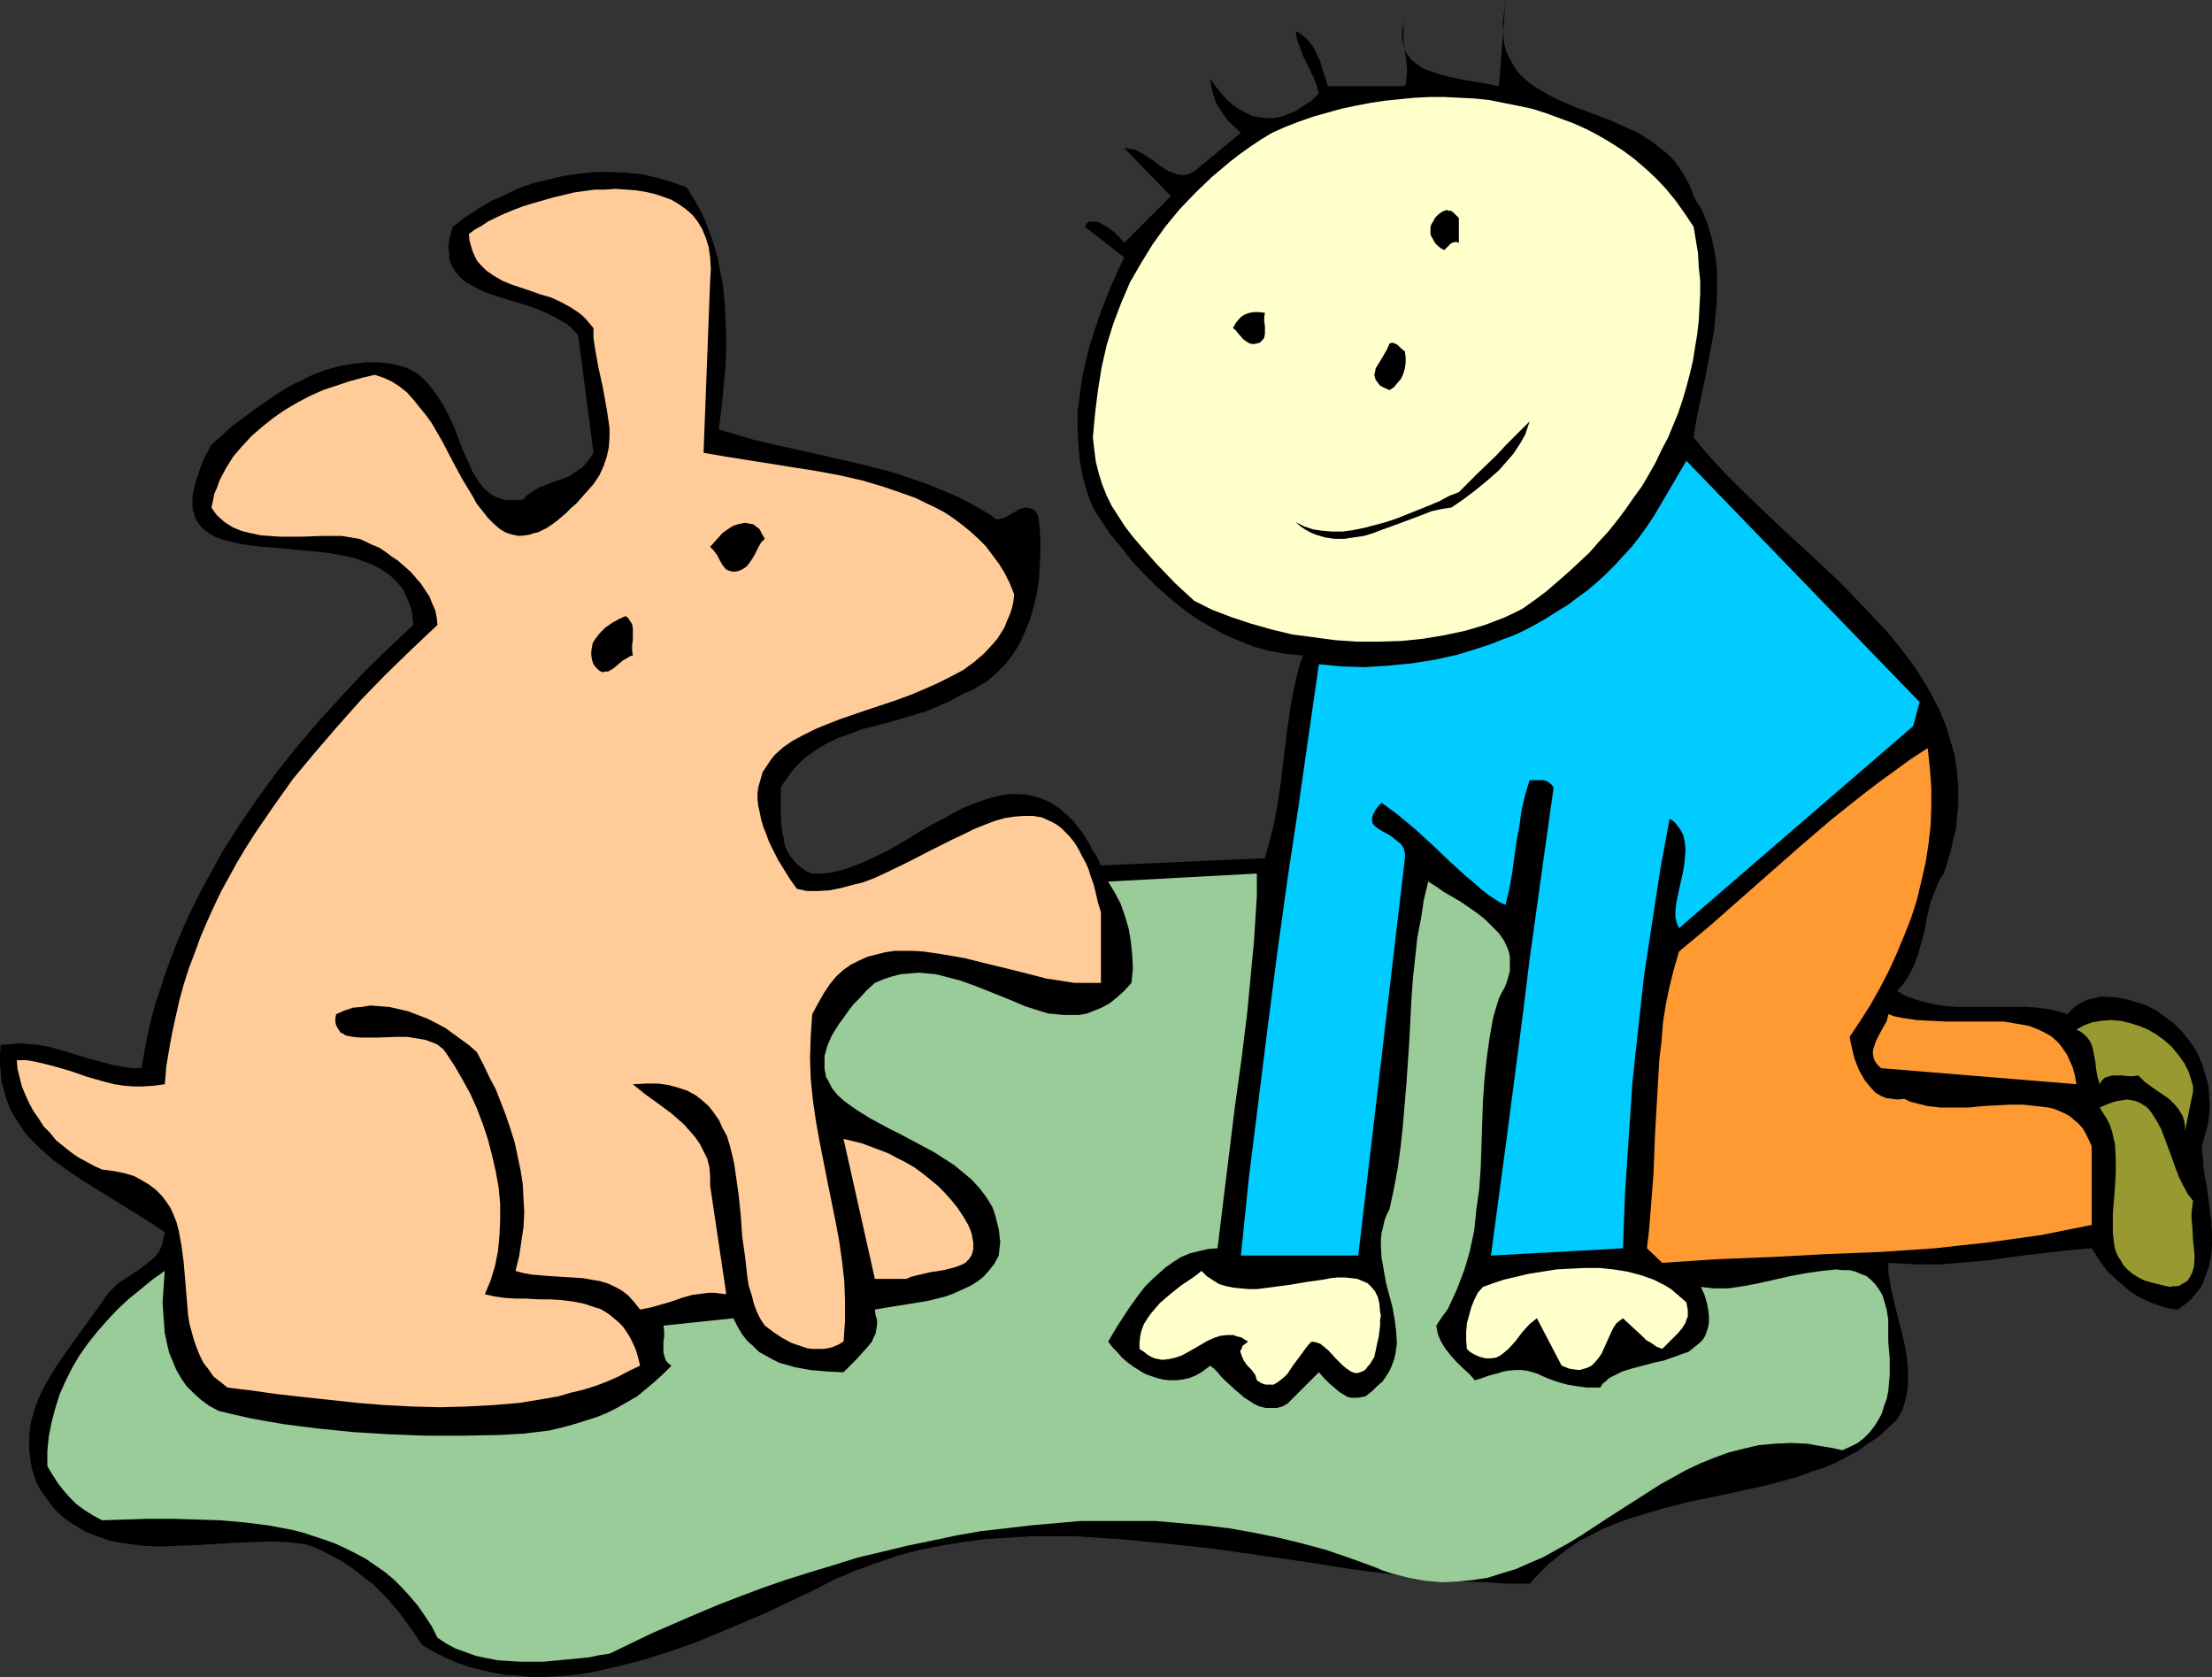 <?xml version="1.0" encoding="UTF-8" standalone="no"?>
<svg
   version="1.0"
   width="129.724mm"
   height="98.331mm"
   id="svg18"
   sodipodi:docname="Dog - Paw 1.wmf"
   xmlns:inkscape="http://www.inkscape.org/namespaces/inkscape"
   xmlns:sodipodi="http://sodipodi.sourceforge.net/DTD/sodipodi-0.dtd"
   xmlns="http://www.w3.org/2000/svg"
   xmlns:svg="http://www.w3.org/2000/svg">
  <rect width="100%" height="100%" fill="#333333" stroke="none"/>
  <sodipodi:namedview
     id="namedview18"
     pagecolor="#ffffff"
     bordercolor="#000000"
     borderopacity="0.25"
     inkscape:showpageshadow="2"
     inkscape:pageopacity="0.0"
     inkscape:pagecheckerboard="0"
     inkscape:deskcolor="#d1d1d1"
     inkscape:document-units="mm" />
  <defs
     id="defs1">
    <pattern
       id="WMFhbasepattern"
       patternUnits="userSpaceOnUse"
       width="6"
       height="6"
       x="0"
       y="0" />
  </defs>
  <path
     style="fill:#000000;fill-opacity:1;fill-rule:evenodd;stroke:none"
     d="m 375.396,43.466 0.808,1.454 0.97,1.454 0.646,1.616 0.646,1.616 0.97,3.232 0.646,3.232 0.485,3.393 v 3.393 3.393 l -0.323,3.555 -0.323,3.555 -0.646,3.393 -1.293,6.948 -1.454,6.787 -0.646,3.232 -0.485,3.232 2.262,2.747 2.424,2.747 2.586,2.747 2.586,2.585 5.494,5.332 5.656,5.332 5.656,5.171 5.656,5.332 5.333,5.494 2.586,2.747 2.586,2.747 2.262,2.747 2.262,2.909 2.101,2.909 1.939,3.07 1.616,2.909 1.616,3.232 1.293,3.07 0.97,3.232 0.97,3.393 0.485,3.393 0.323,3.555 v 3.716 l -0.323,3.716 -0.162,1.777 -0.485,1.939 -0.485,2.101 -0.485,1.939 -0.646,2.101 -0.646,1.939 -0.97,1.454 -0.646,1.616 -0.646,1.616 -0.646,1.616 -0.808,3.393 -0.646,3.555 -0.97,3.393 -0.485,1.616 -0.646,1.777 -0.646,1.454 -0.97,1.616 -0.97,1.454 -1.293,1.454 1.939,1.131 2.262,0.808 2.262,0.646 2.262,0.485 2.424,0.323 2.424,0.162 h 5.01 2.586 2.586 4.848 l 2.424,0.162 2.424,0.323 2.262,0.485 2.101,0.646 0.808,-0.97 0.97,-0.808 0.97,-0.646 0.97,-0.485 1.131,-0.485 1.131,-0.162 1.293,-0.323 h 1.131 l 2.586,0.162 2.262,0.485 2.262,0.646 0.97,0.323 0.97,0.323 2.262,1.131 1.939,1.454 1.939,1.454 1.616,1.616 1.454,1.777 1.293,1.777 1.131,2.101 0.808,1.939 0.646,2.262 0.646,2.101 0.162,2.262 0.162,2.262 -0.162,2.262 -0.323,2.262 -0.646,2.262 -0.646,2.262 0.162,2.101 0.162,1.131 v 1.131 l 0.323,2.262 0.485,2.424 0.646,5.009 0.323,2.585 0.162,2.585 v 2.424 l -0.162,2.424 -0.485,2.424 -0.808,2.262 -0.323,0.97 -0.485,1.131 -0.646,0.97 -0.808,0.97 -0.808,0.97 -0.808,0.808 -1.131,0.808 -1.131,0.808 -1.454,-0.162 -1.454,-0.323 -1.454,-0.485 -1.454,-0.485 -1.293,-0.646 -1.454,-0.646 -1.293,-0.808 -1.131,-0.808 -2.424,-2.101 -2.262,-2.101 -1.778,-2.424 -0.808,-1.293 -0.808,-1.293 -5.656,0.485 -10.989,1.293 -5.494,0.808 -5.494,0.485 -5.656,0.485 h -2.909 -2.909 l -2.909,-0.162 -3.07,-0.162 v 1.939 l 0.323,1.939 0.323,2.101 0.485,2.101 1.131,4.524 1.131,4.524 0.485,2.262 0.323,2.424 0.162,2.262 v 2.262 l -0.162,2.101 -0.485,2.262 -0.646,2.101 -0.646,0.97 -0.485,0.97 -2.101,1.939 -2.101,1.939 -2.262,1.454 -2.262,1.616 -2.424,1.293 -2.424,1.293 -2.586,1.131 -2.586,0.808 -2.586,0.97 -2.747,0.808 -5.494,1.454 -11.15,2.424 -5.656,1.131 -5.494,1.454 -5.494,1.616 -2.586,0.808 -2.586,0.97 -2.747,1.131 -2.424,1.293 -2.586,1.293 -2.424,1.616 -2.262,1.777 -2.262,1.777 -2.101,2.101 -2.101,2.262 h -4.848 l -4.848,-0.323 -4.848,-0.162 -5.01,-0.485 -10.019,-0.97 -10.019,-1.293 -10.181,-1.616 -20.362,-2.909 -10.342,-1.131 -10.181,-0.97 -5.01,-0.323 -5.171,-0.323 h -5.01 -5.01 l -5.01,0.323 -5.01,0.323 -4.848,0.646 -4.848,0.808 -4.848,0.97 -4.848,1.293 -4.686,1.616 -4.848,1.777 -4.525,1.939 -4.686,2.424 -4.848,2.262 -5.01,2.424 -5.333,2.262 -5.333,2.262 -5.494,2.262 -5.494,1.939 -5.656,1.777 -5.656,1.454 -5.656,1.293 -2.909,0.485 -2.747,0.323 -2.909,0.162 -2.747,0.162 h -2.747 l -2.747,-0.323 -2.747,-0.162 -2.747,-0.485 -2.747,-0.646 -2.586,-0.646 -2.747,-0.97 -2.586,-1.131 -2.586,-1.293 -2.424,-1.454 -2.424,-3.555 -2.586,-3.555 -2.909,-3.393 -3.07,-3.07 -1.778,-1.293 -1.778,-1.454 -1.778,-1.293 -1.778,-1.131 -1.939,-0.97 -1.778,-0.97 -2.101,-0.97 -1.939,-0.646 -3.878,-0.485 -3.878,-0.162 -4.04,0.162 -4.04,0.162 -8.08,0.485 -4.202,0.162 -3.878,0.162 -4.04,-0.162 -3.717,-0.485 -1.939,-0.323 -1.778,-0.323 -1.778,-0.646 -1.778,-0.646 -1.616,-0.646 -1.616,-0.97 -1.616,-0.97 -1.616,-1.131 -1.454,-1.293 -1.293,-1.454 -1.293,-1.777 L 8.888,330.116 8.08,328.501 7.595,327.046 7.11,325.592 6.787,323.976 6.626,322.522 6.464,321.229 v -1.454 -1.454 l 0.323,-2.747 0.646,-2.585 0.97,-2.747 1.131,-2.424 1.454,-2.585 1.454,-2.424 3.394,-4.848 3.394,-4.686 3.394,-4.686 0.808,-1.293 0.808,-0.97 0.97,-0.97 0.97,-0.97 2.262,-1.454 1.131,-0.808 1.131,-0.646 2.101,-1.616 0.97,-0.808 0.97,-0.97 0.646,-0.97 0.485,-1.131 0.323,-1.454 0.323,-1.454 -2.909,-1.939 -3.07,-1.939 -12.766,-7.918 -3.07,-2.101 L 11.797,257.08 9.05,254.657 6.626,252.233 5.494,250.94 4.525,249.486 3.555,248.032 2.586,246.416 1.939,244.962 1.293,243.184 0.808,241.407 0.323,239.629 0.162,237.69 0,235.751 v -1.939 l 0.162,-2.262 2.101,-0.162 2.101,-0.162 2.101,0.162 1.939,0.162 1.939,0.323 1.939,0.485 3.717,1.131 3.717,1.131 3.717,0.97 1.778,0.485 1.939,0.323 2.101,0.323 h 2.101 l 0.646,-3.555 0.646,-3.555 0.808,-3.555 0.97,-3.555 1.131,-3.393 1.131,-3.555 1.293,-3.393 1.293,-3.393 1.454,-3.393 1.454,-3.232 1.616,-3.232 1.778,-3.393 3.555,-6.463 3.878,-6.14 4.202,-6.14 4.363,-5.979 4.686,-5.817 4.848,-5.655 5.01,-5.494 5.01,-5.332 5.333,-5.171 5.171,-4.848 -0.162,-1.454 -0.162,-1.454 -0.323,-1.131 -0.485,-1.293 -0.485,-0.97 -0.485,-1.131 -0.646,-0.97 -0.646,-0.808 -1.616,-1.616 -1.778,-1.293 -2.101,-1.131 -2.101,-0.808 -2.262,-0.808 -2.424,-0.485 -2.424,-0.485 -2.586,-0.323 -5.333,-0.485 -5.01,-0.485 -2.586,-0.162 -2.424,-0.323 -2.262,-0.323 -2.101,-0.485 -1.939,-0.485 -1.778,-0.646 -1.454,-0.97 -1.293,-0.97 -0.485,-0.646 -0.485,-0.646 -0.485,-0.808 -0.162,-0.646 -0.323,-0.97 -0.162,-0.97 v -0.97 -1.131 l 0.162,-1.131 0.323,-1.293 0.323,-1.293 0.485,-1.454 0.485,-1.454 0.646,-1.616 0.808,-1.616 0.97,-1.777 4.686,-4.201 5.01,-3.716 2.586,-1.777 2.586,-1.777 2.586,-1.616 2.747,-1.293 2.586,-1.293 2.747,-0.97 2.909,-0.808 2.909,-0.485 2.747,-0.323 h 3.07 l 2.909,0.323 3.07,0.808 1.293,0.646 1.293,0.808 1.131,0.97 0.97,0.97 0.97,1.131 0.808,1.131 1.616,2.424 1.293,2.424 1.293,2.747 1.939,5.171 1.131,2.424 0.97,2.262 1.293,2.101 0.646,0.808 0.808,0.97 0.808,0.646 0.808,0.646 0.97,0.485 0.97,0.323 1.131,0.323 h 1.131 1.293 l 1.454,-0.162 0.808,-0.97 0.97,-0.646 0.97,-0.646 0.97,-0.485 2.101,-0.808 2.262,-0.808 2.101,-0.808 0.97,-0.646 0.97,-0.646 0.97,-0.646 0.808,-0.97 0.808,-0.97 0.808,-1.293 -3.394,-26.015 -0.808,-0.97 -0.808,-0.808 -0.97,-0.808 -1.131,-0.646 -2.424,-1.293 -2.424,-1.131 -2.747,-0.97 -5.333,-1.616 -2.586,-0.808 -2.424,-0.97 -2.101,-1.131 -1.131,-0.646 -0.808,-0.646 -0.808,-0.808 -0.646,-0.808 -0.646,-0.97 -0.485,-0.97 -0.323,-0.97 v -1.293 l -0.162,-1.293 0.162,-1.454 0.323,-1.454 0.485,-1.616 2.747,-2.101 2.747,-1.777 2.909,-1.777 3.232,-1.454 3.07,-1.454 3.232,-1.131 3.394,-0.808 3.394,-0.808 3.394,-0.485 3.555,-0.323 h 3.394 l 3.394,0.162 3.555,0.323 3.394,0.808 3.232,0.97 3.232,1.131 1.778,2.909 1.616,2.909 1.293,3.07 1.131,3.232 0.97,3.232 0.646,3.393 0.646,3.393 0.323,3.555 0.162,3.555 0.162,3.393 v 3.716 l -0.162,3.393 -0.323,3.555 -0.323,3.555 -0.808,6.787 3.878,1.131 3.717,1.131 7.757,1.777 7.918,1.777 7.757,1.777 3.878,0.97 3.717,0.97 3.878,1.293 3.717,1.293 3.555,1.454 3.717,1.616 3.394,1.777 3.555,2.101 0.485,0.485 0.485,0.323 h 0.646 l 0.646,-0.162 0.646,-0.162 0.646,-0.323 1.293,-0.808 1.454,-0.808 0.646,-0.162 0.646,-0.162 0.808,0.162 0.646,0.162 0.646,0.485 0.646,0.97 0.323,2.747 0.162,2.747 v 3.07 l -0.162,2.909 -0.162,2.909 -0.485,2.909 -0.646,2.909 -0.808,2.747 -1.131,2.747 -1.131,2.585 -1.616,2.585 -1.616,2.101 -2.101,2.101 -1.131,0.97 -1.131,0.97 -1.293,0.646 -1.293,0.808 -1.454,0.646 -1.454,0.646 -2.586,1.454 -2.586,1.131 -2.747,1.131 -2.747,0.808 -5.494,1.616 -5.656,1.454 -2.586,0.97 -2.747,0.97 -2.424,1.131 -2.424,1.454 -2.262,1.616 -1.131,0.97 -0.97,0.97 -0.97,1.131 -0.808,1.131 -0.97,1.293 -0.808,1.293 v 2.909 2.909 l 0.162,2.747 0.162,1.454 0.323,1.293 0.162,1.293 0.485,1.293 0.646,1.131 0.808,0.97 0.808,0.97 0.97,0.808 1.131,0.808 1.293,0.485 h 2.101 l 1.939,-0.162 2.101,-0.485 2.101,-0.646 2.101,-0.808 1.939,-0.808 4.363,-2.101 4.202,-2.424 4.202,-2.585 4.202,-2.262 4.202,-2.262 2.101,-0.808 2.101,-0.808 2.101,-0.646 1.939,-0.485 2.101,-0.323 h 1.939 l 1.939,0.162 1.939,0.485 1.939,0.646 1.939,0.97 1.778,1.293 1.778,1.616 0.97,0.97 0.808,1.131 0.97,1.131 0.808,1.293 0.808,1.293 0.808,1.616 0.97,1.454 0.808,1.777 36.36,-1.616 0.808,-3.07 0.808,-2.909 0.646,-2.909 0.485,-2.747 0.808,-5.494 0.646,-5.332 0.646,-5.494 0.808,-5.494 0.485,-2.747 0.646,-2.909 0.646,-2.909 0.97,-2.909 -3.555,-0.323 -3.717,-0.646 -3.555,-0.97 -3.232,-1.293 -3.394,-1.454 -3.232,-1.777 -3.232,-1.939 -2.909,-2.101 -2.909,-2.424 -2.909,-2.585 -2.586,-2.585 -2.586,-2.747 -2.262,-2.909 -2.424,-2.909 -2.101,-3.07 -1.939,-3.07 -1.293,-3.393 -0.97,-3.555 -0.646,-3.555 -0.323,-3.716 -0.162,-3.555 v -3.555 l 0.485,-3.555 0.485,-3.716 0.808,-3.555 0.808,-3.393 1.131,-3.555 1.131,-3.393 1.293,-3.393 1.293,-3.232 1.454,-3.232 1.454,-3.07 -8.726,-6.787 0.323,-0.646 0.323,-0.323 0.485,-0.162 h 0.485 0.485 0.646 l 1.293,0.646 1.293,0.808 1.293,0.97 1.131,1.131 0.97,1.131 10.342,-10.341 -10.342,-10.665 1.131,0.162 1.131,0.162 0.97,0.485 0.97,0.485 1.939,1.293 1.939,1.454 1.778,1.131 0.97,0.323 0.97,0.323 0.808,0.162 h 0.97 l 0.97,-0.323 0.97,-0.485 10.342,-8.564 -1.454,-1.293 -1.293,-1.293 -1.131,-1.454 -0.97,-1.454 -0.808,-1.454 -0.485,-1.616 -0.485,-1.777 -0.162,-1.616 1.131,1.616 1.293,1.616 1.293,1.454 1.293,1.131 1.454,0.97 1.454,0.808 1.454,0.646 1.616,0.323 1.454,0.162 h 1.616 l 1.616,-0.323 1.778,-0.646 1.616,-0.646 1.616,-1.131 1.778,-1.131 1.616,-1.616 -0.485,-1.777 -0.646,-1.616 -1.616,-3.393 -0.808,-1.616 -0.646,-1.777 -0.646,-1.777 -0.323,-1.777 0.808,0.323 0.646,0.485 1.293,1.131 1.131,1.454 0.808,1.616 0.808,1.777 0.485,1.777 0.646,1.777 0.485,1.777 h 17.13 l 0.323,-0.808 v -0.808 l 0.162,-1.777 -0.162,-2.101 -0.323,-2.262 -0.323,-2.262 V 6.948 5.171 l 0.162,-0.808 0.162,-0.808 -0.323,1.293 -0.162,1.131 -0.162,1.131 V 8.241 l 0.162,0.97 0.162,0.808 0.323,0.97 0.323,0.808 0.485,0.646 0.485,0.646 1.293,1.131 1.454,0.97 1.778,0.646 1.778,0.646 1.939,0.485 3.878,0.808 3.878,0.646 1.778,0.323 1.778,0.323 L 333.704,0 v 0 l -0.323,2.747 -0.323,2.424 0.162,2.262 0.162,2.101 0.485,1.939 0.808,1.616 0.808,1.454 0.97,1.454 1.293,1.293 1.293,1.131 1.454,0.97 1.616,0.97 1.616,0.97 1.778,0.808 3.717,1.616 3.878,1.454 3.878,1.454 3.878,1.777 1.939,0.808 1.778,1.131 1.778,1.131 1.616,1.293 1.616,1.293 1.454,1.454 1.293,1.777 1.131,1.777 1.131,2.101 z"
     id="path1" />
  <path
     style="fill:#ffffcc;fill-opacity:1;fill-rule:evenodd;stroke:none"
     d="m 375.396,50.253 0.485,2.909 0.485,2.909 0.162,3.07 0.323,3.07 v 2.909 l -0.162,2.909 -0.162,3.07 -0.323,2.909 -0.485,2.909 -0.485,3.07 -0.646,2.747 -0.808,3.07 -0.808,2.747 -0.97,2.909 -1.131,2.747 -1.131,2.747 -1.454,2.747 -1.293,2.747 -1.454,2.585 -1.616,2.747 -1.778,2.424 -1.778,2.585 -1.939,2.585 -1.939,2.424 -2.101,2.262 -2.101,2.424 -2.262,2.101 -2.424,2.262 -2.424,2.101 -2.424,2.101 -2.586,1.939 -2.747,1.939 -1.939,0.97 -2.101,0.97 -2.101,0.808 -2.101,0.808 -4.363,1.293 -4.525,0.97 -4.848,0.808 -4.686,0.485 -5.01,0.162 h -4.848 l -4.848,-0.323 -4.848,-0.646 -4.848,-0.646 -4.686,-1.131 -4.525,-1.293 -4.363,-1.454 -4.202,-1.616 -3.878,-1.939 -4.202,-3.878 -4.04,-4.201 -3.717,-4.201 -1.778,-2.101 -1.616,-2.101 -1.454,-2.262 -1.454,-2.262 -1.131,-2.262 -0.97,-2.424 -0.808,-2.585 -0.646,-2.585 -0.323,-2.585 -0.323,-2.747 0.485,-5.332 0.646,-5.171 0.808,-5.009 1.131,-5.009 1.454,-4.686 1.778,-4.686 1.939,-4.524 2.424,-4.201 2.586,-4.201 2.909,-4.04 3.07,-3.716 3.555,-3.716 3.717,-3.555 4.04,-3.393 2.101,-1.616 2.262,-1.616 2.424,-1.616 2.424,-1.454 2.909,-1.293 2.909,-1.131 3.232,-1.131 6.302,-1.777 3.07,-0.646 3.394,-0.646 3.232,-0.485 3.232,-0.323 3.232,-0.323 3.394,-0.162 h 3.394 l 3.232,0.162 3.232,0.162 3.232,0.323 3.232,0.646 3.232,0.646 3.07,0.646 3.07,0.97 3.07,1.131 3.07,1.131 2.909,1.293 2.747,1.454 2.747,1.616 2.747,1.777 2.586,1.939 2.424,2.101 2.262,2.101 2.262,2.424 2.101,2.585 1.939,2.747 z"
     id="path2" />
  <path
     style="fill:#ffcc99;fill-opacity:1;fill-rule:evenodd;stroke:none"
     d="m 157.398,62.371 -1.454,37.972 4.686,0.808 5.01,0.808 5.171,0.808 5.01,0.808 5.171,0.808 5.171,0.97 5.01,1.131 4.848,1.454 4.686,1.616 2.262,0.808 2.262,1.131 2.101,0.97 2.101,1.131 1.939,1.293 1.939,1.454 1.778,1.454 1.778,1.616 1.616,1.616 1.454,1.939 1.454,1.939 1.293,2.101 1.131,2.262 0.97,2.424 -0.162,1.616 -0.323,1.454 -0.485,1.454 -0.646,1.454 -0.485,1.293 -0.808,1.293 -0.808,1.293 -0.97,1.131 -1.939,2.101 -2.262,1.939 -2.424,1.777 -2.747,1.454 -2.909,1.454 -2.909,1.293 -3.07,1.293 -3.07,1.131 -6.302,2.101 -6.141,2.101 -2.909,1.131 -2.747,1.131 -2.586,1.293 -2.424,1.293 -2.101,1.454 -1.778,1.616 -0.808,0.97 -0.646,0.97 -0.646,0.97 -0.646,0.97 -0.323,1.131 -0.323,1.131 -0.323,1.131 -0.162,1.293 v 1.293 l 0.162,1.454 0.323,1.454 0.323,1.616 0.485,1.616 0.646,1.616 0.646,1.777 0.97,1.939 0.97,1.939 1.293,2.101 1.293,2.101 1.616,2.262 2.262,0.485 h 2.424 l 2.586,-0.162 2.424,-0.485 2.424,-0.646 2.586,-0.646 2.586,-0.97 2.424,-1.131 5.01,-2.424 5.01,-2.585 4.848,-2.424 2.424,-1.131 2.262,-1.131 2.424,-0.97 2.101,-0.808 2.262,-0.646 2.101,-0.323 2.101,-0.162 h 2.101 l 1.939,0.323 1.778,0.808 0.97,0.485 0.808,0.485 0.808,0.646 0.808,0.808 0.808,0.808 0.808,0.97 0.808,1.131 0.646,1.131 0.646,1.293 0.808,1.454 0.646,1.454 0.485,1.616 0.646,1.777 0.485,1.939 0.485,2.101 0.646,2.101 v 15.674 h -1.939 -1.939 -1.939 l -2.101,-0.323 -4.202,-0.646 -4.363,-1.131 -4.525,-1.131 -4.686,-1.131 -4.525,-1.131 -4.686,-0.808 -2.101,-0.323 -2.262,-0.323 -2.262,-0.162 h -2.101 -2.101 l -2.101,0.323 -1.939,0.485 -1.939,0.485 -1.778,0.808 -1.939,0.97 -1.616,1.131 -1.616,1.454 -1.454,1.777 -1.293,1.939 -1.293,2.262 -1.293,2.424 -0.162,2.424 -0.162,2.424 -0.162,4.848 0.162,4.686 0.485,4.686 0.646,4.524 0.808,4.524 1.778,9.049 1.778,8.726 0.808,4.363 0.646,4.524 0.485,4.363 0.162,4.363 v 4.524 l -0.323,4.524 -1.131,0.646 -1.131,0.485 -1.131,0.323 -1.131,0.162 h -1.131 -1.293 l -1.131,-0.162 -0.97,-0.323 -2.424,-0.808 -2.101,-1.131 -1.939,-1.293 -1.939,-1.454 -0.97,-1.454 -0.808,-1.616 -0.646,-1.777 -0.485,-1.939 -0.646,-1.939 -0.323,-2.101 -0.485,-4.363 -0.646,-4.524 -0.323,-4.686 -0.485,-4.686 -0.646,-4.524 -0.323,-2.262 -0.485,-2.101 -0.485,-1.939 -0.646,-2.101 -0.97,-1.777 -0.808,-1.777 -1.131,-1.616 -1.131,-1.454 -1.454,-1.293 -1.454,-1.131 -1.778,-0.97 -1.939,-0.646 -2.262,-0.646 -2.424,-0.323 h -2.586 l -2.909,0.162 2.586,2.101 2.909,2.101 3.07,2.262 2.747,2.424 1.293,1.454 1.131,1.293 1.131,1.616 0.808,1.616 0.808,1.616 0.485,1.939 0.162,1.939 v 2.101 0 l 3.555,23.914 v 0.162 l -1.293,-0.162 -1.293,-0.162 h -1.293 l -1.293,0.162 -2.424,0.323 -2.262,0.646 -2.262,0.808 -4.525,1.293 -2.424,0.485 -1.293,-1.616 -1.293,-1.454 -1.454,-1.131 -1.454,-0.808 -1.778,-0.808 -1.616,-0.485 -1.939,-0.323 -1.778,-0.323 -7.595,-0.485 -3.878,-0.323 -1.778,-0.323 -1.778,-0.485 0.808,-3.232 0.485,-3.232 0.485,-3.232 0.162,-3.232 -0.162,-3.07 -0.162,-3.232 -0.485,-3.07 -0.646,-3.07 -0.646,-3.07 -0.97,-3.07 -0.97,-2.909 -1.131,-2.909 -1.131,-2.909 -1.454,-2.747 -1.293,-2.747 -1.454,-2.747 -1.616,-1.454 -1.778,-1.293 -1.778,-1.293 -1.778,-1.293 -2.101,-1.131 -1.939,-0.97 -2.101,-0.808 -2.101,-0.808 -2.101,-0.485 -2.101,-0.485 -2.101,-0.162 -2.101,-0.162 -1.939,0.323 -1.939,0.162 -1.939,0.646 -1.778,0.808 -0.162,0.97 v 0.808 l 0.162,0.646 0.323,0.646 0.323,0.485 0.323,0.485 0.646,0.323 0.485,0.323 1.616,0.323 1.616,0.162 h 3.878 l 4.202,-0.162 h 2.262 l 2.101,0.323 1.939,0.323 1.778,0.646 0.808,0.323 0.646,0.485 0.808,0.646 0.485,0.646 1.939,2.909 1.778,3.07 1.778,3.232 1.454,3.232 1.293,3.393 1.131,3.393 0.97,3.716 0.808,3.555 0.646,3.555 0.323,3.555 v 3.555 l -0.162,3.555 -0.323,3.393 -0.646,3.232 -0.97,3.232 -1.293,3.07 2.101,0.485 2.262,0.323 2.424,0.162 h 2.424 l 2.586,0.162 h 2.586 l 2.586,0.162 2.586,0.323 2.424,0.485 2.424,0.808 1.131,0.323 1.131,0.646 0.97,0.646 0.97,0.808 0.97,0.808 0.97,0.97 0.808,1.131 0.808,1.293 0.646,1.293 0.646,1.454 0.485,1.616 0.485,1.939 -2.424,1.131 -2.424,1.293 -2.586,1.131 -2.586,0.97 -2.586,0.808 -2.747,0.646 -2.747,0.808 -2.747,0.485 -2.909,0.485 -2.909,0.485 -5.818,0.485 -5.979,0.323 -5.979,0.162 -6.141,-0.162 -6.141,-0.323 -5.979,-0.485 -5.979,-0.646 -5.979,-0.646 -5.818,-0.646 -5.656,-0.808 -2.747,-0.323 -2.586,-0.323 -1.616,-1.293 -1.454,-1.131 -1.131,-1.616 -1.131,-1.454 -0.808,-1.616 -0.646,-1.616 -0.646,-1.777 -0.485,-1.777 -0.485,-1.777 -0.323,-1.939 -0.323,-3.878 -0.162,-1.939 -0.162,-1.939 -0.323,-3.878 -0.485,-3.716 -0.323,-1.777 -0.323,-1.777 -0.485,-1.777 -0.646,-1.616 -0.646,-1.454 -0.97,-1.454 -0.97,-1.293 -1.293,-1.293 -1.454,-1.131 -1.616,-0.97 -1.778,-0.97 -2.101,-0.646 -2.424,-0.485 -2.586,-0.323 -1.778,-0.808 -1.778,-0.97 -1.778,-0.97 -1.616,-1.131 -1.616,-1.293 -1.616,-1.293 -1.293,-1.616 -1.454,-1.454 -1.131,-1.777 -1.131,-1.616 -0.97,-1.777 -0.808,-1.777 -0.808,-1.939 -0.485,-1.939 -0.485,-1.939 -0.162,-1.939 h 2.101 l 1.939,0.323 2.101,0.485 1.939,0.485 3.878,1.131 3.717,1.293 4.04,1.131 1.939,0.485 2.101,0.323 2.101,0.162 h 2.101 l 2.424,-0.162 2.424,-0.323 0.323,-3.878 0.646,-3.878 0.646,-3.555 0.808,-3.716 0.808,-3.555 0.97,-3.555 1.131,-3.555 1.293,-3.393 1.293,-3.555 1.454,-3.393 1.454,-3.232 1.616,-3.393 1.778,-3.232 1.778,-3.232 1.939,-3.232 1.939,-3.07 4.202,-6.14 4.363,-6.14 4.848,-5.817 5.01,-5.817 5.171,-5.817 5.494,-5.655 5.656,-5.494 5.818,-5.494 -0.162,-1.616 -0.323,-1.616 -0.646,-1.454 -0.646,-1.616 -0.97,-1.454 -0.97,-1.454 -1.131,-1.293 -1.131,-1.293 -1.293,-1.131 -1.454,-1.293 -1.454,-0.97 -1.293,-0.97 -1.454,-0.97 -1.616,-0.646 -1.293,-0.646 -1.454,-0.646 -1.939,-0.323 -1.939,-0.323 h -2.262 -2.262 l -4.525,0.162 H 62.054 l -2.262,-0.162 -2.101,-0.162 -2.262,-0.485 -1.939,-0.485 -1.939,-0.808 -1.778,-1.131 -1.616,-1.454 -0.646,-0.808 -0.646,-0.97 0.323,-1.454 0.323,-1.616 0.646,-1.454 0.485,-1.454 1.454,-2.747 1.616,-2.585 1.939,-2.262 2.101,-2.262 2.424,-2.101 2.424,-1.939 2.586,-1.777 2.747,-1.616 2.747,-1.454 2.909,-1.293 2.909,-0.97 2.909,-0.97 2.909,-0.808 2.747,-0.646 1.939,0.646 1.778,0.808 1.778,1.131 1.616,1.293 1.454,1.616 1.293,1.616 1.454,1.777 1.293,1.777 2.424,4.201 2.101,4.04 2.262,4.201 2.262,3.716 0.97,1.777 1.293,1.616 1.131,1.454 1.293,1.293 1.293,1.131 1.293,0.808 1.454,0.485 1.616,0.323 1.616,-0.162 0.808,-0.162 0.97,-0.323 0.808,-0.162 0.97,-0.485 0.97,-0.485 0.97,-0.646 1.131,-0.808 0.97,-0.808 1.131,-0.97 1.131,-1.131 1.293,-1.131 1.131,-1.293 1.293,-1.454 1.293,-1.454 1.293,-1.939 0.97,-2.101 0.646,-1.939 0.485,-2.101 0.162,-2.262 v -2.101 l -0.323,-2.262 -0.323,-2.101 -0.808,-4.524 -0.97,-4.363 -0.808,-4.524 -0.323,-2.262 v -2.101 l -0.808,-0.97 -0.808,-0.97 -0.808,-0.808 -0.808,-0.646 -1.939,-1.293 -2.101,-1.131 -2.101,-0.97 -2.262,-0.646 -2.262,-0.808 -4.363,-1.454 -1.939,-0.808 -1.939,-1.131 -1.616,-1.131 -0.808,-0.808 -0.646,-0.646 -0.646,-0.808 -0.485,-0.97 -0.485,-1.131 -0.323,-1.131 -0.323,-1.131 -0.162,-1.454 1.293,-0.97 1.454,-0.808 1.454,-0.97 1.939,-0.97 1.778,-0.808 1.939,-0.808 2.101,-0.808 2.101,-0.646 4.525,-1.293 4.686,-1.131 2.262,-0.323 2.424,-0.323 h 2.262 l 2.262,-0.162 2.424,0.162 2.101,0.162 2.101,0.323 2.101,0.485 1.939,0.646 1.778,0.646 1.616,0.97 1.616,1.131 1.454,1.293 1.131,1.454 0.97,1.616 0.808,1.939 0.646,2.101 0.323,2.262 0.162,2.585 z"
     id="path3" />
  <path
     style="fill:#000000;fill-opacity:1;fill-rule:evenodd;stroke:none"
     d="m 323.361,48.314 v 5.494 l -0.485,-0.162 h -0.485 l -0.485,0.162 -0.323,0.162 -0.323,0.323 -0.323,0.323 -0.808,0.808 -0.646,-0.323 -0.646,-0.485 -0.646,-0.646 -0.323,-0.485 -0.323,-0.646 -0.323,-0.485 -0.162,-0.646 v -0.646 -0.646 l 0.162,-0.646 0.323,-0.485 0.323,-0.646 0.323,-0.485 0.646,-0.646 0.646,-0.485 0.646,-0.323 0.646,-0.162 0.323,0.162 h 0.485 l 0.485,0.323 0.646,0.646 z"
     id="path4" />
  <path
     style="fill:#000000;fill-opacity:1;fill-rule:evenodd;stroke:none"
     d="m 280.376,69.32 -0.162,0.97 v 0.97 l 0.162,0.97 v 0.97 0.808 l -0.162,0.808 -0.323,0.485 -0.323,0.323 -0.323,0.323 -0.646,0.162 -0.808,0.162 -0.808,-0.162 -0.808,-0.485 -0.646,-0.485 -1.131,-1.293 -0.485,-0.646 -0.646,-0.485 0.646,-1.131 0.646,-0.808 0.646,-0.646 0.808,-0.485 0.97,-0.323 0.97,-0.162 h 0.97 z"
     id="path5" />
  <path
     style="fill:#000000;fill-opacity:1;fill-rule:evenodd;stroke:none"
     d="m 311.403,77.884 0.162,1.293 v 1.293 l -0.162,1.131 -0.323,1.131 -0.485,1.131 -0.808,0.97 -0.808,0.97 -0.97,0.646 -1.131,-0.485 -0.97,-0.485 -0.485,-0.646 -0.485,-0.646 -0.162,-0.485 -0.162,-0.646 0.162,-0.646 0.162,-0.808 0.808,-1.293 1.616,-2.747 0.646,-1.454 0.646,-0.162 0.485,0.162 0.323,0.162 0.323,0.162 0.808,0.808 z"
     id="path6" />
  <path
     style="fill:#000000;fill-opacity:1;fill-rule:evenodd;stroke:none"
     d="m 339.036,93.396 -0.485,1.454 -0.485,1.454 -0.808,1.454 -0.808,1.293 -0.97,1.454 -0.97,1.131 -2.262,2.585 -2.586,2.262 -2.747,2.262 -2.586,1.939 -2.586,1.777 -2.101,0.323 -2.262,0.485 -2.101,0.808 -2.101,0.808 -4.363,1.616 -2.262,0.808 -2.101,0.808 -2.101,0.646 -2.262,0.323 -2.101,0.323 h -2.262 l -2.101,-0.323 -2.101,-0.646 -1.131,-0.485 -1.131,-0.646 -0.97,-0.646 -1.131,-0.97 1.939,0.97 1.939,0.646 2.101,0.323 2.101,0.162 h 2.424 l 2.262,-0.323 2.424,-0.485 2.424,-0.646 2.424,-0.646 2.424,-0.808 4.848,-1.939 2.424,-0.97 2.262,-0.97 2.101,-1.131 2.101,-0.808 4.202,-4.201 4.202,-4.04 1.939,-2.101 1.939,-1.939 1.778,-1.777 z"
     id="path7" />
  <path
     style="fill:#00ccff;fill-opacity:1;fill-rule:evenodd;stroke:none"
     d="m 424.038,160.938 -51.874,44.759 -0.485,-1.131 -0.323,-1.293 v -1.293 l 0.162,-1.616 0.162,-0.808 0.162,-0.808 0.323,-1.616 0.808,-3.555 0.323,-1.777 0.162,-1.777 0.162,-1.616 -0.162,-1.616 -0.323,-1.616 -0.646,-1.293 -0.485,-0.646 -0.485,-0.646 -0.646,-0.646 -0.808,-0.485 -2.101,11.472 -1.778,11.634 -1.778,11.634 -1.293,11.796 -1.293,11.957 -0.808,12.119 -0.808,12.119 -0.485,12.442 -29.25,1.616 1.778,-13.25 1.778,-13.25 3.394,-26.015 1.616,-13.088 1.778,-12.765 1.778,-12.765 1.778,-12.604 -0.485,-0.646 -0.646,-0.485 -0.485,-0.323 -0.808,-0.162 h -1.454 -0.646 -0.808 l -0.97,3.232 -0.808,3.393 -0.485,3.555 -0.646,3.393 -0.97,7.11 -0.646,3.555 -0.808,3.393 -1.131,-0.485 -1.293,-0.808 -1.454,-0.97 -1.454,-1.131 -1.616,-1.454 -1.778,-1.454 -1.778,-1.616 -1.778,-1.616 -3.717,-3.555 -3.878,-3.555 -1.939,-1.616 -1.939,-1.616 -1.939,-1.454 -1.778,-1.293 -0.646,0.646 -0.485,0.646 -0.323,0.485 -0.323,0.646 -0.162,0.323 -0.162,0.485 v 0.808 l 0.162,0.646 0.646,0.646 0.646,0.485 0.808,0.485 1.778,0.97 0.808,0.646 0.808,0.646 0.808,0.646 0.485,0.808 0.323,1.131 v 1.131 l -10.342,88.063 h -26.018 l 1.778,-17.29 2.101,-16.805 2.101,-16.805 2.101,-16.32 2.262,-16.32 2.424,-15.997 2.262,-15.835 2.262,-15.674 5.01,0.485 5.171,0.162 5.01,-0.323 5.171,-0.485 5.171,-0.808 5.171,-1.131 5.171,-1.616 2.424,-0.808 2.424,-0.97 2.586,-0.97 2.424,-1.131 2.424,-1.293 2.262,-1.293 2.262,-1.454 2.424,-1.454 2.101,-1.616 2.262,-1.616 2.101,-1.777 1.939,-1.777 2.101,-2.101 1.778,-1.939 1.939,-2.101 1.778,-2.262 1.616,-2.262 1.616,-2.424 7.11,-12.119 51.712,53.484 z"
     id="path8" />
  <path
     style="fill:#000000;fill-opacity:1;fill-rule:evenodd;stroke:none"
     d="m 169.518,119.411 -0.808,0.808 -0.485,0.808 -0.97,1.939 -0.485,0.808 -0.646,0.97 -0.646,0.808 -0.97,0.646 -0.808,0.323 -0.646,0.162 h -0.646 l -0.646,-0.162 -0.485,-0.162 -0.485,-0.323 -0.646,-0.808 -0.646,-1.131 -0.485,-0.97 -0.808,-1.131 -0.808,-0.808 1.293,-1.454 1.454,-1.616 1.616,-1.131 0.808,-0.485 0.97,-0.323 0.808,-0.162 0.808,-0.162 0.808,0.162 0.97,0.162 0.646,0.485 0.808,0.646 0.485,0.97 z"
     id="path9" />
  <path
     style="fill:#000000;fill-opacity:1;fill-rule:evenodd;stroke:none"
     d="m 140.269,145.264 -0.646,0.162 -0.485,0.323 -1.131,0.646 -1.131,0.97 -0.97,0.808 -1.131,0.646 h -0.646 l -0.485,0.162 -0.485,-0.162 -0.485,-0.323 -0.646,-0.646 -0.485,-0.646 -0.323,-0.97 -0.162,-0.97 v -0.97 l 0.162,-0.97 0.162,-0.808 0.485,-0.808 0.485,-0.646 0.646,-0.808 1.131,-1.131 1.616,-1.131 1.454,-0.808 1.454,-0.646 0.485,0.323 0.323,0.485 0.323,0.485 0.323,0.485 0.162,0.97 v 1.293 1.131 l -0.162,1.293 v 1.131 z"
     id="path10" />
  <path
     style="fill:#ff9932;fill-opacity:1;fill-rule:evenodd;stroke:none"
     d="m 427.27,165.785 0.485,4.363 0.323,4.363 v 4.201 l -0.162,4.363 -0.485,4.201 -0.646,4.04 -0.97,4.201 -0.97,4.04 -1.293,4.04 -1.616,4.04 -1.616,3.878 -1.778,3.878 -1.939,3.716 -2.101,3.716 -2.262,3.555 -2.262,3.393 0.485,2.424 0.646,2.585 0.97,2.424 0.646,1.131 0.646,1.131 0.808,0.97 0.808,0.97 0.808,0.808 1.131,0.646 1.131,0.485 1.293,0.162 1.293,0.162 1.454,-0.162 1.293,0.646 1.293,0.323 1.293,0.323 1.293,0.323 2.909,0.323 h 3.07 3.07 l 3.07,-0.323 6.141,-0.323 h 2.909 l 2.909,0.323 2.747,0.323 1.293,0.323 1.131,0.485 1.131,0.485 1.131,0.646 0.97,0.808 0.97,0.808 0.97,1.131 0.646,1.131 0.646,1.293 0.646,1.454 v 17.451 l -5.656,1.131 -5.656,1.131 -5.818,0.808 -5.818,0.808 -5.979,0.646 -5.818,0.646 -11.958,0.808 -12.12,0.485 -12.12,0.646 -12.12,0.485 -12.12,0.808 -3.394,-3.232 0.485,-4.201 0.323,-4.04 0.646,-8.402 0.323,-8.402 0.485,-8.402 0.485,-8.402 0.485,-4.04 0.323,-4.201 0.646,-4.04 0.808,-3.878 0.97,-3.878 1.131,-3.878 6.787,-5.655 6.787,-5.979 13.413,-11.796 6.787,-5.817 7.11,-5.655 3.394,-2.585 3.555,-2.585 3.555,-2.585 z"
     id="path11" />
  <path
     style="fill:#99cc99;fill-opacity:1;fill-rule:evenodd;stroke:none"
     d="m 269.872,276.632 -2.101,0.162 -2.101,0.485 -1.939,0.485 -1.939,0.808 -1.778,1.131 -1.616,1.131 -1.454,1.293 -1.616,1.454 -1.454,1.454 -1.293,1.616 -2.424,3.393 -2.424,3.716 -2.101,3.555 0.97,1.293 1.131,1.131 0.97,1.131 1.131,0.97 1.293,0.97 1.293,0.808 1.293,0.808 1.293,0.485 1.454,0.485 1.293,0.323 1.454,0.162 h 1.454 l 1.454,-0.162 1.454,-0.323 1.293,-0.485 1.454,-0.808 1.939,-1.454 0.808,0.646 0.808,0.808 0.808,0.97 0.97,0.97 2.101,1.939 2.101,1.777 2.262,1.454 1.131,0.485 1.293,0.323 h 1.131 1.293 l 1.293,-0.323 1.131,-0.646 6.949,-6.948 1.131,1.293 1.131,1.131 1.131,0.97 1.131,0.97 1.293,0.808 0.646,0.323 0.646,0.162 h 0.808 0.808 l 0.808,-0.162 0.808,-0.162 1.454,-1.131 1.131,-1.131 1.131,-0.97 0.808,-1.131 0.808,-1.293 0.485,-1.131 0.485,-1.293 0.323,-1.293 0.162,-1.131 0.162,-1.293 -0.162,-2.585 -0.323,-2.585 -0.485,-2.747 -1.454,-5.494 -0.485,-2.747 -0.485,-2.747 -0.162,-2.747 v -1.293 l 0.162,-1.454 0.323,-1.293 0.323,-1.454 0.485,-1.293 0.646,-1.293 0.97,-4.524 0.808,-4.363 0.646,-4.686 0.485,-4.524 0.808,-9.533 0.323,-4.686 0.323,-4.848 0.485,-9.372 0.323,-4.524 0.485,-4.524 0.485,-4.524 0.808,-4.201 0.646,-4.201 0.97,-4.04 1.778,1.131 1.616,1.131 1.939,1.131 1.939,1.131 3.717,2.585 1.616,1.293 1.616,1.616 1.454,1.454 1.131,1.616 0.808,1.777 0.323,0.97 0.162,0.97 v 0.97 1.131 0.97 l -0.323,1.131 -0.323,1.131 -0.485,1.293 -0.646,1.131 -0.646,1.293 -0.646,2.101 -0.646,2.262 -0.808,4.524 -0.646,4.686 -0.485,4.686 -0.323,4.686 -0.162,4.848 -0.323,9.695 -0.323,4.686 -0.646,4.686 -0.485,4.686 -0.97,4.524 -0.646,2.262 -0.646,2.101 -0.808,2.101 -0.808,2.101 -0.97,2.101 -0.97,2.101 -1.293,1.777 -1.293,1.939 0.323,1.777 0.646,1.616 0.97,1.616 1.131,1.454 1.293,1.454 1.454,1.454 1.454,1.293 1.293,1.454 1.616,-0.485 1.293,-0.485 1.131,-0.323 1.293,-0.323 0.97,-0.323 0.97,-0.162 1.616,-0.162 h 1.454 l 1.293,0.162 1.131,0.323 1.131,0.323 0.97,0.485 1.131,0.485 1.293,0.485 1.454,0.485 1.778,0.485 0.97,0.162 0.97,0.162 1.131,0.162 1.293,0.162 h 1.454 1.454 l 0.485,-0.808 0.808,-0.646 0.646,-0.646 0.97,-0.485 1.939,-0.97 2.101,-0.646 4.848,-1.293 2.262,-0.485 2.262,-0.808 2.262,-0.808 0.97,-0.323 0.808,-0.646 0.808,-0.646 0.808,-0.646 0.646,-0.646 0.646,-0.97 0.323,-0.97 0.323,-0.97 0.162,-1.131 v -1.293 l -0.162,-1.454 -0.323,-1.616 -0.485,-1.616 -0.808,-1.777 1.454,0.162 1.454,0.162 h 1.616 1.454 l 3.394,-0.485 3.394,-0.646 3.555,-0.808 3.555,-0.808 3.555,-0.646 3.394,-0.485 1.616,-0.162 1.454,-0.162 1.454,0.162 h 1.616 l 1.293,0.323 1.131,0.485 1.293,0.485 0.97,0.808 0.97,0.97 0.808,1.131 0.808,1.293 0.485,1.616 0.485,1.777 0.323,2.101 v 2.262 2.585 l 0.323,3.716 v 3.716 l -0.162,1.777 -0.162,1.777 -0.323,1.616 -0.646,1.777 -0.485,1.616 -0.808,1.454 -0.808,1.293 -1.131,1.454 -1.131,1.131 -1.454,1.131 -1.616,0.808 -1.778,0.808 -2.101,-0.485 -1.939,-0.323 -1.939,-0.323 -1.778,-0.323 -3.717,-0.162 -3.555,0.162 -3.555,0.323 -3.394,0.808 -3.232,0.808 -3.07,1.131 -3.232,1.293 -3.07,1.454 -2.909,1.616 -2.909,1.616 -5.818,3.716 -5.818,3.716 -5.656,3.716 -2.909,1.777 -2.909,1.616 -2.909,1.616 -3.07,1.293 -2.909,1.293 -3.232,0.97 -3.07,0.97 -3.232,0.485 -3.394,0.323 -3.394,0.162 -3.717,-0.323 -1.778,-0.323 -1.778,-0.323 -1.939,-0.485 -1.939,-0.485 -1.939,-0.646 -1.939,-0.808 -5.333,-1.939 -5.171,-1.777 -5.333,-1.454 -5.333,-1.293 -5.494,-1.131 -5.494,-0.97 -5.333,-0.646 -5.494,-0.485 -5.494,-0.485 h -5.494 -5.656 -5.494 l -5.494,0.485 -5.494,0.485 -5.494,0.646 -5.656,0.646 -5.494,0.97 -5.333,1.131 -5.494,1.131 -5.333,1.293 -5.494,1.293 -5.171,1.616 -5.333,1.616 -5.171,1.616 -5.171,1.777 -5.171,1.939 -5.01,1.939 -5.01,2.101 -4.848,2.101 -4.848,2.101 -4.686,2.262 -4.686,2.262 -2.262,0.323 -2.262,0.485 -5.01,0.485 -5.171,0.485 h -2.424 -2.586 l -2.586,-0.162 -2.424,-0.162 -2.586,-0.485 -2.262,-0.485 -2.262,-0.808 -2.262,-0.808 -2.101,-1.131 -1.939,-1.293 -1.293,-2.585 -1.616,-2.424 -1.454,-2.101 -1.778,-2.101 -1.778,-1.939 -1.778,-1.777 -1.939,-1.616 -2.101,-1.454 -2.101,-1.454 -2.101,-1.131 -2.262,-1.131 -2.424,-1.131 -2.262,-0.808 -2.424,-0.808 -2.424,-0.808 -2.586,-0.646 -5.171,-0.97 -5.171,-0.646 -5.494,-0.485 -5.171,-0.162 -5.494,-0.162 h -5.333 l -5.171,0.162 -5.01,0.162 -2.101,-1.131 -1.778,-1.131 -1.778,-1.293 -1.454,-1.454 -1.293,-1.454 -1.293,-1.616 -1.131,-1.777 -1.293,-2.101 v -3.393 l 0.323,-3.232 0.646,-3.232 0.808,-3.07 0.97,-3.07 1.293,-2.909 1.454,-2.909 1.616,-2.747 1.939,-2.747 1.939,-2.424 2.262,-2.585 2.262,-2.424 2.424,-2.262 2.586,-2.101 2.747,-2.262 2.747,-1.939 -0.323,4.686 -0.162,2.262 0.162,2.424 0.162,2.101 0.162,2.262 0.485,2.262 0.485,2.101 0.808,1.939 0.808,1.939 1.131,1.939 1.131,1.616 1.616,1.616 1.616,1.454 1.778,1.293 2.101,1.131 3.394,0.808 3.555,0.808 3.555,0.646 3.717,0.646 3.717,0.485 3.878,0.485 7.918,0.808 7.918,0.485 8.242,0.323 h 8.242 l 8.242,-0.162 2.747,-0.162 2.747,-0.162 2.586,-0.323 2.747,-0.323 2.747,-0.646 2.424,-0.646 2.586,-0.808 2.586,-0.808 2.424,-0.97 2.262,-1.131 2.262,-1.293 2.262,-1.293 1.939,-1.616 1.939,-1.616 1.939,-1.777 1.778,-1.777 -0.646,-0.485 -0.323,-0.323 -0.323,-0.485 -0.162,-0.485 -0.323,-1.131 v -1.131 -1.293 l 0.162,-1.131 v -1.293 l -0.162,-1.131 15.514,-1.616 0.97,1.939 0.97,1.616 1.131,1.454 1.293,1.131 1.293,1.293 1.454,0.808 1.454,0.808 1.616,0.808 1.778,0.485 1.616,0.485 3.555,0.646 3.717,0.323 3.555,0.162 1.454,-1.454 1.454,-1.454 1.454,-1.616 1.293,-1.454 0.646,-0.808 0.323,-0.808 0.485,-0.97 0.162,-0.97 0.162,-0.97 v -1.131 l -0.323,-0.97 -0.162,-1.293 3.878,-0.646 4.04,-0.646 3.878,-0.646 3.878,-0.97 1.778,-0.646 1.778,-0.808 1.778,-0.808 1.616,-0.97 1.454,-1.131 1.293,-1.454 1.131,-1.454 0.97,-1.777 0.162,-1.616 0.162,-1.454 -0.323,-2.747 -0.323,-1.293 -0.323,-1.293 -0.323,-1.131 -0.485,-1.293 -1.293,-2.101 -1.454,-1.939 -1.778,-1.939 -1.939,-1.616 -1.939,-1.616 -2.262,-1.454 -2.262,-1.454 -2.424,-1.293 -4.848,-2.585 -2.262,-1.131 -2.424,-1.293 -2.101,-1.131 -2.101,-1.293 -1.939,-1.293 -1.778,-1.293 -1.454,-1.293 -1.293,-1.616 -0.808,-1.616 -0.485,-0.808 -0.162,-0.97 -0.162,-0.808 v -0.97 -0.97 -0.97 l 0.323,-1.131 0.323,-1.131 0.485,-1.131 0.485,-1.131 0.808,-1.293 0.808,-1.293 0.97,-1.293 1.131,-1.616 1.131,-1.454 1.454,-1.454 1.454,-1.616 1.778,-1.616 1.939,-0.808 1.939,-0.646 1.939,-0.485 1.939,-0.162 1.939,-0.162 1.939,0.162 1.778,0.162 1.939,0.485 3.717,0.97 3.555,1.293 7.272,2.909 3.394,1.454 3.555,1.131 1.616,0.485 1.778,0.162 1.616,0.162 h 1.778 1.616 l 1.778,-0.323 1.616,-0.646 1.616,-0.646 1.778,-0.97 1.616,-1.293 1.616,-1.454 1.616,-1.777 0.323,-3.232 -0.162,-3.07 -0.323,-3.07 -0.485,-2.747 -0.808,-2.747 -0.97,-2.747 -1.293,-2.424 -1.454,-2.424 32.966,-1.777 v 5.009 l -0.323,5.009 -0.323,5.171 -0.485,5.009 -0.97,10.341 -1.293,10.503 -1.454,10.503 -1.293,10.503 -1.293,10.503 z"
     id="path12" />
  <path
     style="fill:#ff9932;fill-opacity:1;fill-rule:evenodd;stroke:none"
     d="m 460.236,240.276 -43.309,-3.555 -0.808,-0.808 -0.485,-0.646 -0.323,-0.808 -0.162,-0.808 v -0.808 l 0.162,-0.646 0.485,-1.454 0.808,-1.616 0.808,-1.454 0.808,-1.454 0.162,-0.646 0.162,-0.808 1.454,0.485 1.616,0.323 3.232,0.485 3.07,0.162 3.394,0.162 h 9.696 3.07 l 2.909,0.485 2.747,0.485 1.293,0.485 1.131,0.485 1.293,0.646 1.131,0.646 0.97,0.808 0.97,0.97 0.808,1.131 0.808,1.131 0.646,1.454 0.646,1.454 0.485,1.777 z"
     id="path13" />
  <path
     style="fill:#999932;fill-opacity:1;fill-rule:evenodd;stroke:none"
     d="m 486.092,241.891 -1.778,8.726 v -1.131 l -0.162,-0.97 -0.323,-1.131 -0.485,-0.808 -0.485,-0.808 -0.646,-0.808 -1.454,-1.454 -3.555,-2.424 -1.778,-1.293 -1.454,-1.454 -1.131,0.162 h -1.131 l -1.293,-0.162 h -1.131 -1.131 l -1.131,0.323 -0.485,0.162 -0.485,0.485 -0.323,0.323 -0.323,0.646 -0.485,-1.616 -0.323,-1.777 -0.162,-1.616 -0.323,-1.616 -0.323,-1.616 -0.323,-0.808 -0.323,-0.646 -0.646,-0.808 -0.485,-0.485 -0.808,-0.646 -0.97,-0.485 1.778,-0.97 1.778,-0.646 1.939,-0.323 2.101,-0.162 2.101,0.162 2.101,0.485 2.101,0.646 1.939,0.808 1.939,1.131 1.778,1.293 1.616,1.454 1.454,1.777 1.293,1.777 0.97,1.939 0.646,2.101 0.323,1.131 z"
     id="path14" />
  <path
     style="fill:#999932;fill-opacity:1;fill-rule:evenodd;stroke:none"
     d="m 486.092,266.129 -0.162,1.293 -0.162,1.454 v 1.293 l 0.162,1.616 0.162,3.07 0.323,3.07 v 1.454 l -0.162,1.454 -0.323,1.131 -0.485,0.97 -0.646,0.97 -1.131,0.646 -0.485,0.323 -0.646,0.162 h -0.808 l -0.808,0.162 -2.101,-0.485 -1.939,-0.485 -1.616,-0.485 -1.293,-0.646 -1.293,-0.808 -0.97,-0.808 -0.97,-0.97 -0.646,-1.131 -0.646,-0.97 -0.485,-1.131 -0.323,-1.293 -0.162,-1.293 -0.162,-1.454 v -1.293 -2.909 l 0.485,-6.14 0.162,-3.07 v -3.07 l -0.162,-3.07 -0.323,-1.454 -0.323,-1.454 -0.485,-1.454 -0.646,-1.293 -0.808,-1.293 -0.808,-1.293 1.454,-0.646 1.293,-0.485 1.131,-0.323 1.131,-0.162 0.97,-0.162 1.131,0.162 0.808,0.162 0.808,0.323 0.808,0.485 0.808,0.485 0.646,0.646 0.485,0.646 1.131,1.777 0.97,1.777 0.808,2.101 1.616,4.363 0.808,2.262 0.808,2.101 0.97,1.939 0.97,1.777 0.646,0.808 z"
     id="path15" />
  <path
     style="fill:#ffcc99;fill-opacity:1;fill-rule:evenodd;stroke:none"
     d="m 214.605,271.461 0.485,1.131 0.323,0.97 0.162,0.97 0.162,0.808 v 0.808 0.646 l -0.162,0.646 -0.162,0.646 -0.646,0.97 -0.808,0.808 -0.97,0.485 -1.293,0.485 -1.293,0.323 -1.293,0.323 -3.07,0.485 -2.747,0.646 -1.293,0.323 -1.131,0.485 h -6.949 l -6.949,-31.024 4.04,0.97 3.878,1.454 2.101,0.808 1.778,0.97 1.939,0.97 1.939,1.131 1.778,1.293 1.616,1.293 1.778,1.454 1.454,1.454 1.454,1.616 1.454,1.777 1.293,1.939 z"
     id="path16" />
  <path
     style="fill:#ffffcc;fill-opacity:1;fill-rule:evenodd;stroke:none"
     d="m 304.616,300.708 -0.485,0.808 -0.485,0.808 -0.485,0.485 -0.323,0.485 -0.485,0.485 -0.485,0.162 -0.808,0.323 h -0.808 l -0.808,-0.323 -0.97,-0.646 -0.808,-0.646 -1.616,-1.616 -1.616,-1.777 -0.97,-0.808 -0.808,-0.646 -0.97,-0.323 -0.97,-0.162 -0.646,0.646 -0.646,0.808 -1.293,1.777 -1.454,1.939 -1.293,1.939 -0.808,0.808 -0.808,0.646 -0.646,0.485 -0.808,0.485 h -0.97 -0.808 l -0.97,-0.323 -0.97,-0.646 -0.162,-0.485 -0.162,-0.646 -0.808,-1.131 -0.97,-0.97 -0.808,-1.131 -0.485,-1.131 -0.162,-0.485 -0.162,-0.485 0.323,-0.485 0.162,-0.646 0.646,-0.485 0.646,-0.485 -0.808,-0.485 -0.808,-0.485 -0.808,-0.162 -0.808,-0.323 h -1.454 l -1.454,0.162 -1.454,0.485 -1.454,0.646 -2.747,1.616 -1.454,0.808 -1.454,0.808 -1.454,0.485 -1.454,0.323 -1.454,0.162 -0.808,-0.162 -0.808,-0.162 -0.808,-0.323 -0.808,-0.485 -0.808,-0.646 -0.97,-0.646 v -1.454 l 0.162,-1.454 0.323,-1.293 0.485,-1.293 0.808,-1.293 0.808,-1.131 0.97,-1.131 0.97,-1.131 2.262,-1.939 2.424,-1.939 2.424,-1.616 1.131,-0.808 0.97,-0.808 1.131,1.131 1.454,0.97 1.293,0.808 1.616,0.485 1.616,0.323 1.616,0.162 1.778,0.162 h 1.778 l 3.717,-0.485 3.717,-0.485 3.717,-0.646 3.555,-0.485 1.616,-0.323 1.616,-0.162 h 1.616 l 1.454,0.162 1.293,0.162 1.131,0.485 1.131,0.485 0.808,0.808 0.808,0.97 0.646,1.293 0.323,1.454 0.162,1.777 0.162,0.808 -0.162,1.131 V 293.76 l -0.162,1.293 -0.162,1.293 -0.323,1.293 -0.323,1.616 z"
     id="path17" />
  <path
     style="fill:#ffffcc;fill-opacity:1;fill-rule:evenodd;stroke:none"
     d="m 373.78,288.589 0.162,0.808 0.162,0.97 v 0.646 0.808 l -0.323,0.646 -0.162,0.646 -0.808,1.293 -0.97,1.131 -1.131,1.131 -1.131,1.131 -1.131,1.131 -1.293,-0.485 -1.131,-0.808 -1.131,-0.646 -0.97,-0.97 -2.101,-1.939 -2.101,-1.939 -0.646,0.485 -0.808,0.646 -0.646,0.97 -0.485,0.97 -2.101,4.686 -0.646,0.97 -0.808,0.97 -0.808,0.808 -0.97,0.485 -1.131,0.323 -0.646,0.162 -1.293,-0.162 -0.97,-0.162 -0.808,-0.323 -0.808,-0.323 -5.494,-10.503 -0.808,0.646 -0.808,0.646 -1.616,1.777 -1.454,1.939 -1.616,1.777 -0.97,0.808 -0.808,0.646 -0.97,0.485 -1.131,0.162 h -1.131 l -1.293,-0.323 -0.808,-0.323 -0.646,-0.323 -0.808,-0.485 -0.646,-0.646 -0.162,-1.939 v -1.777 l 0.162,-1.939 0.485,-1.777 0.485,-1.777 0.646,-1.616 0.808,-1.616 1.131,-1.293 2.262,-0.808 2.424,-0.808 2.747,-0.646 2.747,-0.646 3.07,-0.485 3.07,-0.485 3.07,-0.162 3.232,-0.162 h 3.232 l 3.07,0.323 3.07,0.485 3.07,0.808 2.747,0.97 1.293,0.646 1.293,0.646 1.293,0.808 1.131,0.97 1.131,0.97 z"
     id="path18" />
</svg>
